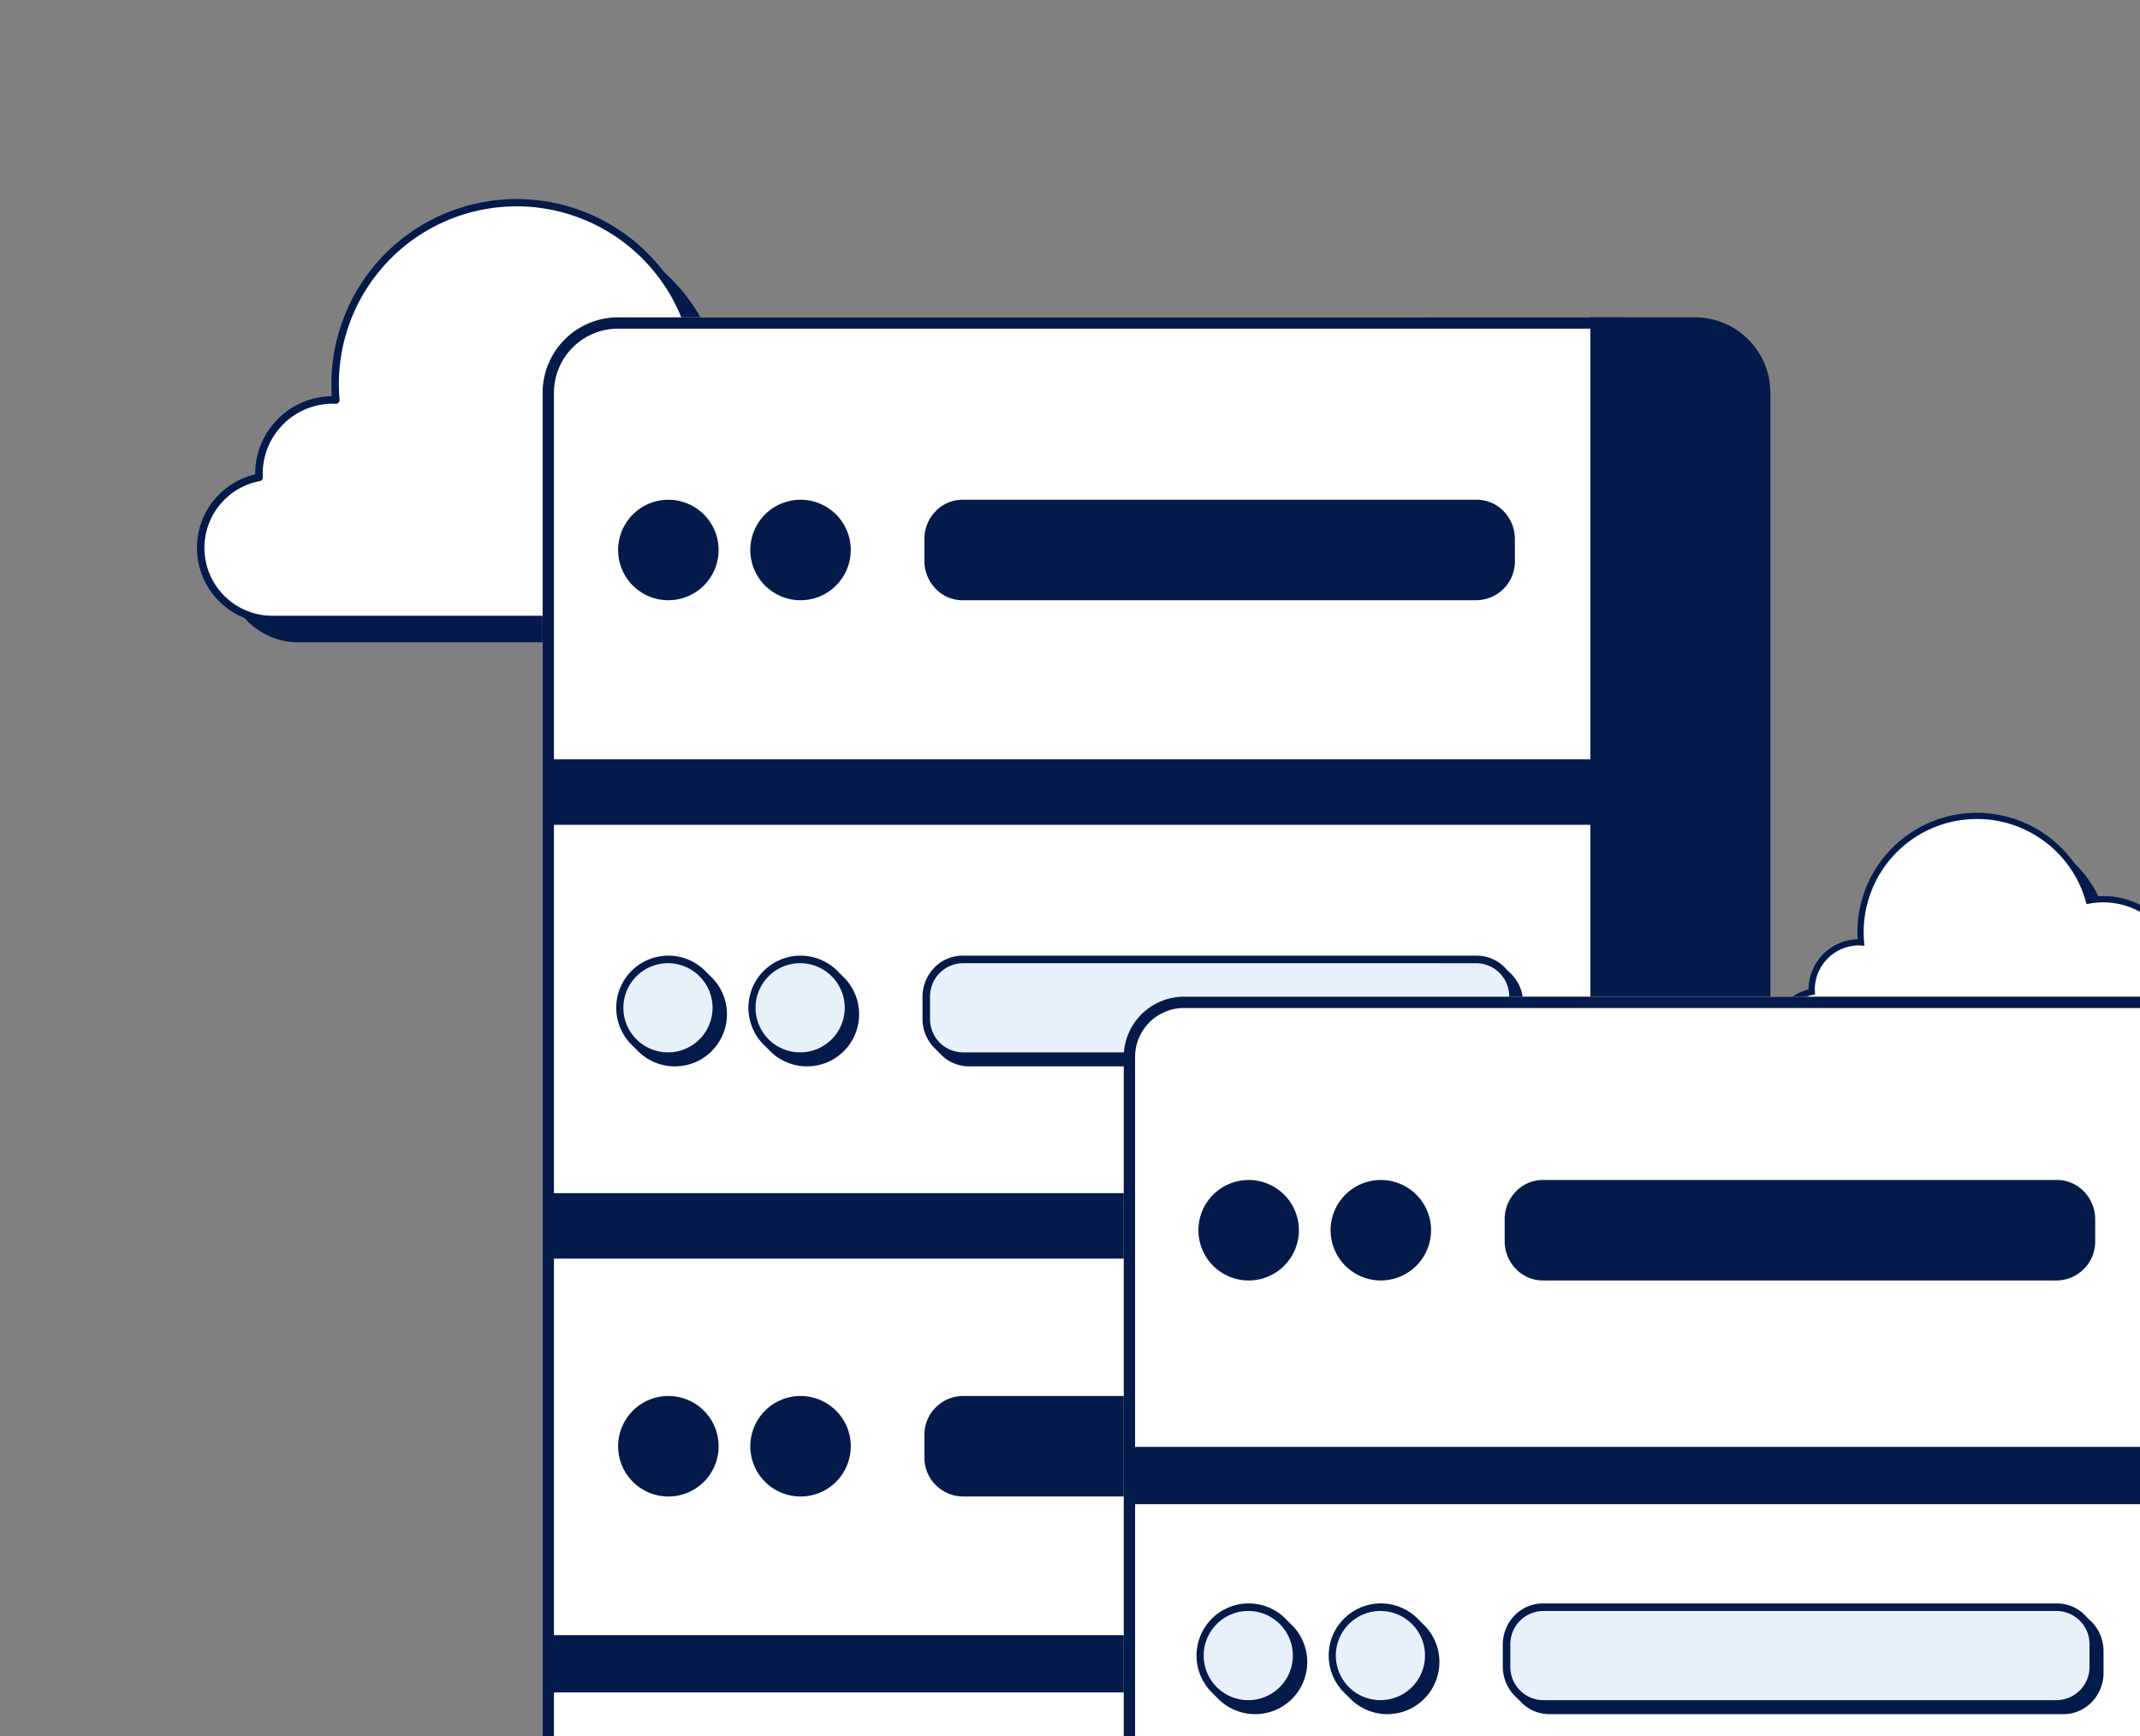 <svg xmlns="http://www.w3.org/2000/svg" xmlns:xlink="http://www.w3.org/1999/xlink" width="567" height="460" viewBox="0 0 567 460"><rect x="0" y="0" width="567" height="460" fill="#808080" stroke="none"/><defs><clipPath id="a"><rect width="567" height="460" transform="translate(3057 66)" fill="#fff" stroke="#707070" stroke-width="1"/></clipPath></defs><g transform="translate(14324 13621)"><g transform="translate(-17381 -13687)" clip-path="url(#a)"><g transform="translate(-28.242 -25.025)"><path d="M809.661,148.761c-.009-.2-.03-.4-.03-.6a12.558,12.558,0,0,1,12.558-12.558c.17,0,.336.019.5.026-.076-.887-.124-1.782-.124-2.69a30.823,30.823,0,0,1,60.481-8.4,20.921,20.921,0,0,1,24.478,24h.284a12.177,12.177,0,0,1,0,24.355h-95.9a12.174,12.174,0,0,1-2.253-24.138" transform="translate(2760.045 208.952)" fill="#031a4a"/><path d="M801.612,141.718c-.009-.2-.03-.4-.03-.6a12.558,12.558,0,0,1,12.558-12.558c.17,0,.336.019.5.026-.076-.887-.124-1.782-.124-2.689A30.823,30.823,0,0,1,875,117.5a20.921,20.921,0,0,1,24.478,24h.284a12.177,12.177,0,0,1,0,24.355h-95.9a12.174,12.174,0,0,1-2.253-24.138" transform="translate(2763.67 212.124)" fill="#fff"/><path d="M899.763,166.682h-95.9a13,13,0,0,1-3.109-25.624,13.384,13.384,0,0,1,13-13.316c-.039-.642-.059-1.251-.059-1.843a31.651,31.651,0,0,1,61.892-9.332,21.74,21.74,0,0,1,24.843,24.125,13,13,0,0,1-.666,25.99ZM814.14,129.389a11.732,11.732,0,0,0-11.732,11.732c0,.1.008.212.015.329.005.076.01.153.014.23l.034.718-.707.132a11.348,11.348,0,0,0,2.1,22.5h95.9a11.351,11.351,0,0,0,0-22.7h-1.257l.158-.96a20.318,20.318,0,0,0,.273-3.291,20.087,20.087,0,0,0-20.1-20.1,20.307,20.307,0,0,0-3.681.342l-.74.137-.2-.724a29.994,29.994,0,0,0-58.86,8.172c0,.819.039,1.676.121,2.618l.081.936-.939-.04c-.071,0-.142-.008-.213-.013C814.3,129.395,814.217,129.389,814.14,129.389Z" transform="translate(2763.67 212.124)" fill="#031a4a"/></g><path d="M108.4,191.385c-.014-.311-.047-.617-.047-.932a19.592,19.592,0,0,1,19.592-19.592c.265,0,.524.029.787.04-.12-1.384-.193-2.781-.193-4.2a48.088,48.088,0,0,1,94.359-13.1,32.64,32.64,0,0,1,38.189,37.442h.442a19,19,0,1,1,0,38H111.913a18.993,18.993,0,0,1-3.515-37.659" transform="translate(3024.152 7.139)" fill="#031a4a"/><path d="M95.84,180.4c-.014-.311-.047-.617-.047-.932a19.592,19.592,0,0,1,19.592-19.592c.265,0,.524.029.787.04-.12-1.384-.193-2.781-.193-4.2a48.088,48.088,0,0,1,94.359-13.1,32.64,32.64,0,0,1,38.189,37.442h.442a19,19,0,1,1,0,38H99.356A18.993,18.993,0,0,1,95.84,180.4" transform="translate(3029.808 12.088)" fill="#fff"/><path d="M248.97,219.056H99.356A19.993,19.993,0,0,1,94.8,179.6q0-.064,0-.13a20.575,20.575,0,0,1,20.3-20.59c-.074-1.1-.111-2.146-.111-3.158a49.092,49.092,0,0,1,96.068-14.236,33.8,33.8,0,0,1,5.268-.42,33.632,33.632,0,0,1,33.368,38.01,20,20,0,0,1-.714,39.984ZM115.386,160.873a18.592,18.592,0,0,0-18.592,18.592c0,.168.012.344.024.531.008.114.016.232.021.354a1,1,0,0,1-.815,1.029,17.993,17.993,0,0,0,3.331,35.676H248.97a18,18,0,0,0,0-36h-.442a1,1,0,0,1-.987-1.162,32,32,0,0,0,.429-5.181,31.627,31.627,0,0,0-31.654-31.654,31.985,31.985,0,0,0-5.8.539,1,1,0,0,1-1.144-.711,47.084,47.084,0,0,0-92.4,12.828c0,1.291.062,2.635.19,4.109a1,1,0,0,1-1.036,1.085c-.117,0-.228-.012-.335-.02C115.652,160.883,115.514,160.873,115.386,160.873Z" transform="translate(3029.808 12.088)" fill="#031a4a"/><g transform="translate(3200.771 150.076)"><path d="M0,0H71.083a20,20,0,0,1,20,20V465.6a5,5,0,0,1-5,5H0a0,0,0,0,1,0,0V0A0,0,0,0,1,0,0Z" transform="translate(234.214 0)" fill="#031a4a"/><path d="M21,0H277.588a0,0,0,0,1,0,0V470.6a0,0,0,0,1,0,0H10a10,10,0,0,1-10-10V21A21,21,0,0,1,21,0Z" transform="translate(0 0)" fill="#fff"/><rect width="297.106" height="17.349" transform="translate(2.169 117.108)" fill="#031a4a"/><rect width="297.106" height="17.349" transform="translate(2.169 232.047)" fill="#031a4a"/><rect width="297.106" height="15.181" transform="translate(2.169 349.154)" fill="#031a4a"/><path d="M388.684,88.152H252.466a9.789,9.789,0,0,1-9.621-9.949V72.477a9.789,9.789,0,0,1,9.62-9.95H388.682a9.791,9.791,0,0,1,9.622,9.95V78.2a9.79,9.79,0,0,1-9.622,9.949" transform="translate(-141.198 -13.697)" fill="#031a4a"/><path d="M388.684,88.652H252.466a9.9,9.9,0,0,1-7.163-3.066,10.555,10.555,0,0,1-2.958-7.383V72.477a10.553,10.553,0,0,1,2.957-7.383,9.9,9.9,0,0,1,7.162-3.068H388.682a9.9,9.9,0,0,1,7.164,3.068,10.555,10.555,0,0,1,2.959,7.383V78.2a10.3,10.3,0,0,1-10.12,10.449ZM252.466,63.027a8.908,8.908,0,0,0-6.445,2.763,9.558,9.558,0,0,0-2.676,6.687V78.2a9.3,9.3,0,0,0,9.121,9.449H388.682A9.3,9.3,0,0,0,397.8,78.2V72.477a9.3,9.3,0,0,0-9.122-9.45Z" transform="translate(-141.198 -13.697)" fill="#031a4a"/><path d="M221.962,276.083a12.813,12.813,0,1,1-12.815-12.81h0a12.813,12.813,0,0,1,12.813,12.81" transform="translate(-140.816 23.018)" fill="#031a4a"/><path d="M209.152,289.4h0a13.313,13.313,0,1,1,9.415-3.9A13.226,13.226,0,0,1,209.15,289.4Zm0-25.625a12.313,12.313,0,1,0,0,24.625v.5l0-.5a12.313,12.313,0,0,0,0-24.625Z" transform="translate(-140.816 23.018)" fill="#031a4a"/><path d="M177.586,276.083a12.813,12.813,0,1,1-12.815-12.81h0a12.81,12.81,0,0,1,12.81,12.81" transform="translate(-131.458 23.018)" fill="#031a4a"/><path d="M164.776,289.4h0a13.313,13.313,0,1,1,9.415-3.9A13.226,13.226,0,0,1,164.774,289.4Zm0-25.625a12.313,12.313,0,1,0,0,24.625v.5l0-.5a12.313,12.313,0,0,0,0-24.625Z" transform="translate(-131.458 23.018)" fill="#031a4a"/><path d="M388.684,288.962H252.466a9.786,9.786,0,0,1-9.625-9.936v-5.739a9.786,9.786,0,0,1,9.62-9.944H388.679a9.785,9.785,0,0,1,9.621,9.941v5.741a9.786,9.786,0,0,1-9.621,9.943" transform="translate(-141.194 22.948)" fill="#031a4a"/><path d="M388.679,289.469v-.007H252.462a10.3,10.3,0,0,1-10.121-10.435v-5.739a10.3,10.3,0,0,1,10.12-10.444H388.679A10.3,10.3,0,0,1,398.8,273.285v5.741A10.3,10.3,0,0,1,388.679,289.469Zm-136.213-1.007H388.684v.007a9.3,9.3,0,0,0,9.116-9.443v-5.739a9.3,9.3,0,0,0-9.121-9.444H252.463a9.3,9.3,0,0,0-9.122,9.444v5.739a9.3,9.3,0,0,0,9.122,9.436Z" transform="translate(-141.194 22.948)" fill="#031a4a"/><path d="M221.589,71.994a12.81,12.81,0,1,1-15.468-9.429l.007,0a12.811,12.811,0,0,1,15.461,9.431" transform="translate(-140.806 -13.371)" fill="#031a4a"/><path d="M209.129,88.326a13.3,13.3,0,0,1-12.923-10.174,13.31,13.31,0,0,1,9.776-16.067l.028-.007a13.3,13.3,0,0,1,16.065,9.8,13.309,13.309,0,0,1-9.8,16.071A13.369,13.369,0,0,1,209.129,88.326Zm-2.863-25.282-.027.007a12.31,12.31,0,0,0-4.655,21.681,12.276,12.276,0,0,0,10.457,2.244A12.31,12.31,0,0,0,216.7,65.295a12.277,12.277,0,0,0-10.429-2.251Z" transform="translate(-140.806 -13.371)" fill="#031a4a"/><path d="M177.22,71.994a12.81,12.81,0,1,1-15.468-9.429l.006,0a12.81,12.81,0,0,1,15.462,9.431" transform="translate(-131.457 -13.369)" fill="#031a4a"/><path d="M164.761,88.326a13.3,13.3,0,0,1-12.925-10.175A13.309,13.309,0,0,1,161.6,62.088l.006,0,.035-.008a13.3,13.3,0,0,1,16.065,9.8,13.31,13.31,0,0,1-9.8,16.071A13.371,13.371,0,0,1,164.761,88.326ZM161.91,63.04l-.005,0-.035.008a12.309,12.309,0,0,0-4.654,21.681,12.278,12.278,0,0,0,10.457,2.244,12.31,12.31,0,0,0,4.654-21.682A12.275,12.275,0,0,0,161.91,63.04Z" transform="translate(-131.457 -13.369)" fill="#031a4a"/><path d="M20,3A17,17,0,0,0,3,20V460.6a7.008,7.008,0,0,0,7,7H283.262V3H20m0-3H286.262V470.6H10a10,10,0,0,1-10-10V20A20,20,0,0,1,20,0Z" transform="translate(0 0)" fill="#031a4a"/><path d="M221.962,180.729a12.813,12.813,0,1,1-12.815-12.81h0a12.813,12.813,0,0,1,12.813,12.81" transform="translate(-139.107 3.912)" fill="#031a4a"/><path d="M209.152,194.544h0a13.813,13.813,0,1,1,9.768-4.047A13.723,13.723,0,0,1,209.15,194.544Zm0-25.625a11.813,11.813,0,1,0,0,23.625v1l0-1a11.813,11.813,0,0,0,0-23.625Z" transform="translate(-139.107 3.912)" fill="#031a4a"/><path d="M177.586,180.729a12.813,12.813,0,1,1-12.815-12.81h0a12.81,12.81,0,0,1,12.81,12.81" transform="translate(-129.749 3.912)" fill="#031a4a"/><path d="M164.776,194.544h0a13.813,13.813,0,1,1,9.768-4.047A13.723,13.723,0,0,1,164.774,194.544Zm0-25.625a11.813,11.813,0,1,0,0,23.625v1l0-1a11.813,11.813,0,0,0,0-23.625Z" transform="translate(-129.749 3.912)" fill="#031a4a"/><path d="M388.684,193.872H252.466a9.789,9.789,0,0,1-9.621-9.949V178.2a9.791,9.791,0,0,1,9.621-9.95H388.682a9.791,9.791,0,0,1,9.622,9.95v5.726a9.79,9.79,0,0,1-9.622,9.949" transform="translate(-139.49 3.586)" fill="#031a4a"/><path d="M388.684,194.872H252.466a10.393,10.393,0,0,1-7.522-3.219,11.052,11.052,0,0,1-3.1-7.731V178.2a11.053,11.053,0,0,1,3.1-7.73,10.4,10.4,0,0,1,7.522-3.22H388.682a10.4,10.4,0,0,1,7.523,3.22,11.053,11.053,0,0,1,3.1,7.73v5.726a11.051,11.051,0,0,1-3.1,7.731,10.4,10.4,0,0,1-7.521,3.219ZM252.466,169.247a8.8,8.8,0,0,0-8.621,8.95v5.726a8.8,8.8,0,0,0,8.621,8.949H388.682a8.8,8.8,0,0,0,8.622-8.949V178.2a8.8,8.8,0,0,0-8.623-8.95Z" transform="translate(-139.49 3.586)" fill="#031a4a"/><path d="M221.962,180.729a12.813,12.813,0,1,1-12.815-12.81h0a12.813,12.813,0,0,1,12.813,12.81" transform="translate(-140.816 2.204)" fill="#e7f1fc"/><path d="M209.152,194.544h0a13.813,13.813,0,1,1,9.768-4.047A13.723,13.723,0,0,1,209.15,194.544Zm0-25.625a11.813,11.813,0,1,0,0,23.625v1l0-1a11.813,11.813,0,0,0,0-23.625Z" transform="translate(-140.816 2.204)" fill="#031a4a"/><path d="M177.586,180.729a12.813,12.813,0,1,1-12.815-12.81h0a12.81,12.81,0,0,1,12.81,12.81" transform="translate(-131.458 2.204)" fill="#e7f1fc"/><path d="M164.776,194.544h0a13.813,13.813,0,1,1,9.768-4.047A13.723,13.723,0,0,1,164.774,194.544Zm0-25.625a11.813,11.813,0,1,0,0,23.625v1l0-1a11.813,11.813,0,0,0,0-23.625Z" transform="translate(-131.458 2.204)" fill="#031a4a"/><path d="M388.684,193.872H252.466a9.789,9.789,0,0,1-9.621-9.949V178.2a9.791,9.791,0,0,1,9.621-9.95H388.682a9.791,9.791,0,0,1,9.622,9.95v5.726a9.79,9.79,0,0,1-9.622,9.949" transform="translate(-141.198 1.877)" fill="#e7f1fc"/><path d="M388.684,194.872H252.466a10.393,10.393,0,0,1-7.522-3.219,11.052,11.052,0,0,1-3.1-7.731V178.2a11.053,11.053,0,0,1,3.1-7.73,10.4,10.4,0,0,1,7.522-3.22H388.682a10.4,10.4,0,0,1,7.523,3.22,11.053,11.053,0,0,1,3.1,7.73v5.726a11.051,11.051,0,0,1-3.1,7.731,10.4,10.4,0,0,1-7.521,3.219ZM252.466,169.247a8.8,8.8,0,0,0-8.621,8.95v5.726a8.8,8.8,0,0,0,8.621,8.949H388.682a8.8,8.8,0,0,0,8.622-8.949V178.2a8.8,8.8,0,0,0-8.623-8.95Z" transform="translate(-141.198 1.877)" fill="#031a4a"/></g><g transform="translate(3354.746 330.073)"><path d="M20,0H277.588a0,0,0,0,1,0,0V470.6a0,0,0,0,1,0,0H10a10,10,0,0,1-10-10V20A20,20,0,0,1,20,0Z" transform="translate(0 0)" fill="#fff"/><rect width="297.106" height="15.181" transform="translate(2.169 119.276)" fill="#031a4a"/><path d="M388.684,88.152H252.466a9.789,9.789,0,0,1-9.621-9.949V72.477a9.789,9.789,0,0,1,9.62-9.95H388.682a9.791,9.791,0,0,1,9.622,9.95V78.2a9.79,9.79,0,0,1-9.622,9.949" transform="translate(-141.423 -13.468)" fill="#031a4a"/><path d="M388.684,88.652H252.466a9.9,9.9,0,0,1-7.163-3.066,10.555,10.555,0,0,1-2.958-7.383V72.477a10.553,10.553,0,0,1,2.957-7.383,9.9,9.9,0,0,1,7.162-3.068H388.682a9.9,9.9,0,0,1,7.164,3.068,10.555,10.555,0,0,1,2.959,7.383V78.2a10.3,10.3,0,0,1-10.12,10.449ZM252.466,63.027a8.908,8.908,0,0,0-6.445,2.763,9.558,9.558,0,0,0-2.676,6.687V78.2a9.3,9.3,0,0,0,9.121,9.449H388.682A9.3,9.3,0,0,0,397.8,78.2V72.477a9.3,9.3,0,0,0-9.122-9.45Z" transform="translate(-141.423 -13.468)" fill="#031a4a"/><path d="M221.589,71.994a12.81,12.81,0,1,1-15.468-9.429l.007,0a12.811,12.811,0,0,1,15.461,9.431" transform="translate(-141.031 -13.142)" fill="#031a4a"/><path d="M209.129,88.326a13.3,13.3,0,0,1-12.923-10.174,13.31,13.31,0,0,1,9.776-16.067l.028-.007a13.3,13.3,0,0,1,16.065,9.8,13.309,13.309,0,0,1-9.8,16.071A13.369,13.369,0,0,1,209.129,88.326Zm-2.863-25.282-.027.007a12.31,12.31,0,0,0-4.655,21.681,12.276,12.276,0,0,0,10.457,2.244A12.31,12.31,0,0,0,216.7,65.295a12.277,12.277,0,0,0-10.429-2.251Z" transform="translate(-141.031 -13.142)" fill="#031a4a"/><path d="M177.22,71.994a12.81,12.81,0,1,1-15.468-9.429l.006,0a12.81,12.81,0,0,1,15.462,9.431" transform="translate(-131.682 -13.14)" fill="#031a4a"/><path d="M164.761,88.326a13.3,13.3,0,0,1-12.925-10.175A13.309,13.309,0,0,1,161.6,62.088l.006,0,.035-.008a13.3,13.3,0,0,1,16.065,9.8,13.31,13.31,0,0,1-9.8,16.071A13.371,13.371,0,0,1,164.761,88.326ZM161.91,63.04l-.005,0-.035.008a12.309,12.309,0,0,0-4.654,21.681,12.278,12.278,0,0,0,10.457,2.244,12.31,12.31,0,0,0,4.654-21.682A12.275,12.275,0,0,0,161.91,63.04Z" transform="translate(-131.682 -13.14)" fill="#031a4a"/><path d="M15.962,3A12.962,12.962,0,0,0,3,15.962V454.638A12.962,12.962,0,0,0,15.962,467.6h267.3V3H15.962m0-3h270.3V470.6H15.962A15.962,15.962,0,0,1,0,454.638V15.962A15.962,15.962,0,0,1,15.962,0Z" transform="translate(0 0)" fill="#031a4a"/><path d="M221.962,180.729a12.813,12.813,0,1,1-12.815-12.81h0a12.813,12.813,0,0,1,12.813,12.81" transform="translate(-139.332 -4.458)" fill="#031a4a"/><path d="M209.152,194.544h0a13.813,13.813,0,1,1,9.768-4.047A13.723,13.723,0,0,1,209.15,194.544Zm0-25.625a11.813,11.813,0,1,0,0,23.625v1l0-1a11.813,11.813,0,0,0,0-23.625Z" transform="translate(-139.332 -4.458)" fill="#031a4a"/><path d="M177.586,180.729a12.813,12.813,0,1,1-12.815-12.81h0a12.81,12.81,0,0,1,12.81,12.81" transform="translate(-129.974 -4.458)" fill="#031a4a"/><path d="M164.776,194.544h0a13.813,13.813,0,1,1,9.768-4.047A13.723,13.723,0,0,1,164.774,194.544Zm0-25.625a11.813,11.813,0,1,0,0,23.625v1l0-1a11.813,11.813,0,0,0,0-23.625Z" transform="translate(-129.974 -4.458)" fill="#031a4a"/><path d="M388.684,193.872H252.466a9.789,9.789,0,0,1-9.621-9.949V178.2a9.791,9.791,0,0,1,9.621-9.95H388.682a9.791,9.791,0,0,1,9.622,9.95v5.726a9.79,9.79,0,0,1-9.622,9.949" transform="translate(-139.714 -4.784)" fill="#031a4a"/><path d="M388.684,194.872H252.466a10.393,10.393,0,0,1-7.522-3.219,11.052,11.052,0,0,1-3.1-7.731V178.2a11.053,11.053,0,0,1,3.1-7.73,10.4,10.4,0,0,1,7.522-3.22H388.682a10.4,10.4,0,0,1,7.523,3.22,11.053,11.053,0,0,1,3.1,7.73v5.726a11.051,11.051,0,0,1-3.1,7.731,10.4,10.4,0,0,1-7.521,3.219ZM252.466,169.247a8.8,8.8,0,0,0-8.621,8.95v5.726a8.8,8.8,0,0,0,8.621,8.949H388.682a8.8,8.8,0,0,0,8.622-8.949V178.2a8.8,8.8,0,0,0-8.623-8.95Z" transform="translate(-139.714 -4.784)" fill="#031a4a"/><path d="M221.962,180.729a12.813,12.813,0,1,1-12.815-12.81h0a12.813,12.813,0,0,1,12.813,12.81" transform="translate(-141.04 -6.166)" fill="#e7f1fc"/><path d="M209.152,194.544h0a13.813,13.813,0,1,1,9.768-4.047A13.723,13.723,0,0,1,209.15,194.544Zm0-25.625a11.813,11.813,0,1,0,0,23.625v1l0-1a11.813,11.813,0,0,0,0-23.625Z" transform="translate(-141.04 -6.166)" fill="#031a4a"/><path d="M177.586,180.729a12.813,12.813,0,1,1-12.815-12.81h0a12.81,12.81,0,0,1,12.81,12.81" transform="translate(-131.682 -6.166)" fill="#e7f1fc"/><path d="M164.776,194.544h0a13.813,13.813,0,1,1,9.768-4.047A13.723,13.723,0,0,1,164.774,194.544Zm0-25.625a11.813,11.813,0,1,0,0,23.625v1l0-1a11.813,11.813,0,0,0,0-23.625Z" transform="translate(-131.682 -6.166)" fill="#031a4a"/><path d="M388.684,193.872H252.466a9.789,9.789,0,0,1-9.621-9.949V178.2a9.791,9.791,0,0,1,9.621-9.95H388.682a9.791,9.791,0,0,1,9.622,9.95v5.726a9.79,9.79,0,0,1-9.622,9.949" transform="translate(-141.423 -6.493)" fill="#e7f1fc"/><path d="M388.684,194.872H252.466a10.393,10.393,0,0,1-7.522-3.219,11.052,11.052,0,0,1-3.1-7.731V178.2a11.053,11.053,0,0,1,3.1-7.73,10.4,10.4,0,0,1,7.522-3.22H388.682a10.4,10.4,0,0,1,7.523,3.22,11.053,11.053,0,0,1,3.1,7.73v5.726a11.051,11.051,0,0,1-3.1,7.731,10.4,10.4,0,0,1-7.521,3.219ZM252.466,169.247a8.8,8.8,0,0,0-8.621,8.95v5.726a8.8,8.8,0,0,0,8.621,8.949H388.682a8.8,8.8,0,0,0,8.622-8.949V178.2a8.8,8.8,0,0,0-8.623-8.95Z" transform="translate(-141.423 -6.493)" fill="#031a4a"/></g></g></g></svg>